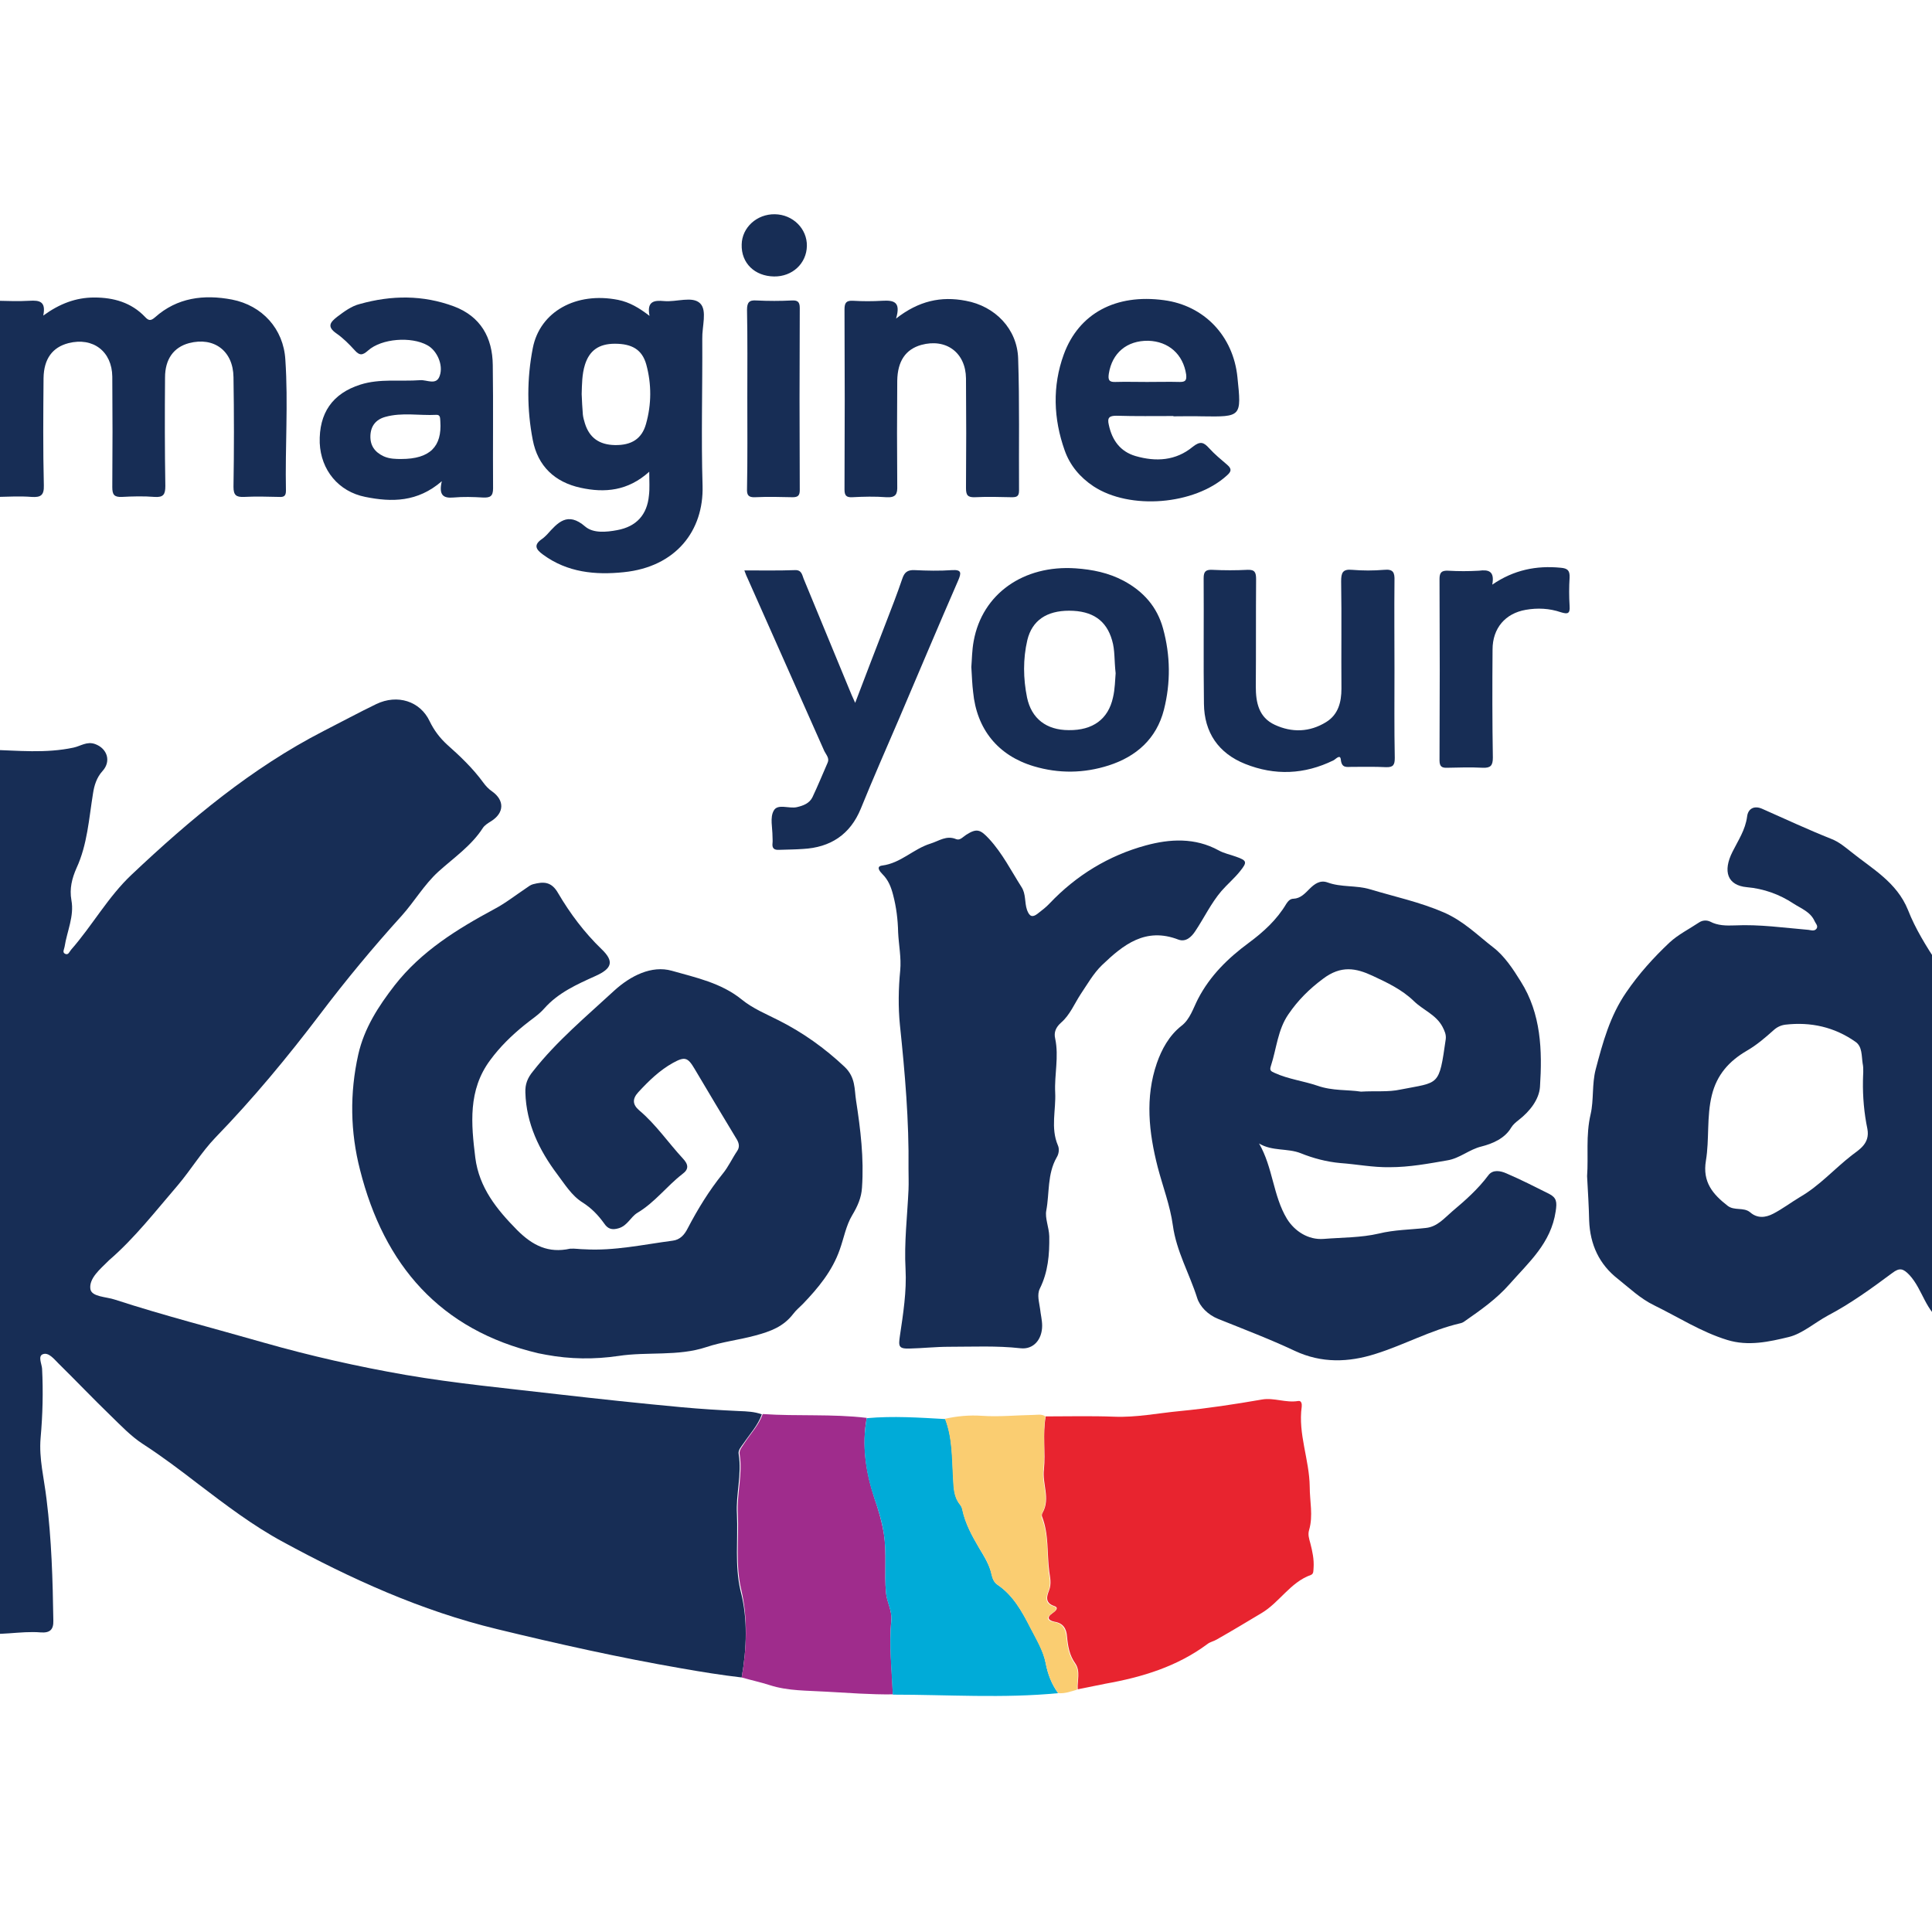 <?xml version="1.0" encoding="UTF-8"?> <svg xmlns="http://www.w3.org/2000/svg" xmlns:xlink="http://www.w3.org/1999/xlink" version="1.1" id="layer" x="0px" y="0px" viewBox="0 0 652 652" style="enable-background:new 0 0 652 652;" xml:space="preserve"> <style type="text/css"> .st0{fill:#172D55;} .st1{fill:#E8242F;} .st2{fill:#9F2C8C;} .st3{fill:#00ABD8;} .st4{fill:#FACD71;} </style> <path class="st0" d="M250.3,566.1c-6.9-0.8-13.7-1.9-20.5-3.1c-20.8-3.6-41.4-8.2-62-13.2c-25.7-6.2-49.4-17-72.4-29.5 c-10-5.4-19.2-12.4-28.4-19.4c-6.1-4.7-12.3-9.4-18.8-13.6c-4-2.6-7.4-6.2-10.9-9.6c-6-5.8-11.7-11.8-17.6-17.6 c-1.5-1.5-3.3-3.8-5.2-3.1c-1.8,0.6-0.4,3.3-0.3,4.9c0.4,7.8,0.2,15.6-0.5,23.4c-0.6,6.9,1.2,13.7,2,20.6c1.7,13.6,2.1,27.3,2.3,41 c0.1,3.1-1.2,4.2-4.2,4c-7.1-0.6-14.2,1.4-21.4,0c-3.9-0.8-8,1.3-12,2.4c-6.5,1.9-13.4,1.5-19.8,4c-2.2,0.8-4.7,1-6.8,2.3 c-3.2,2-6.5,0.4-7.1-3.4c-0.9-6.2-2-12.3-2.3-18.6c-0.8-20.5-2.9-40.9-3.5-61.4c-0.5-16.9-1.6-33.8-0.6-50.7 c0.5-8.6,0.2-17.2,0.8-25.7c0.5-6.2,2.3-12.4,2.3-18.6c-0.1-16.5,3.9-32.5,5.2-48.8c1-12.1,2.1-24.2,2.5-36.4 c0.3-11.1,1-22.2,4.6-32.9c0.5-1.6,0.8-3.3,1-4.9c0.8-5.9,6.3-10.2,12.1-8.9c9.2,2,18.4,3.4,27.8,3.7c9.4,0.3,18.9,1.3,28.2-0.7 c2.4-0.5,4.5-2.2,7.3-1.2c4.1,1.5,5.5,5.8,2.5,9.1c-2,2.2-2.8,4.9-3.2,7.5c-1.4,8.6-1.9,17.3-5.6,25.3c-1.5,3.4-2.4,6.9-1.7,10.8 c1,5.4-1.5,10.5-2.3,15.7c-0.1,0.8-0.9,1.9,0.2,2.4c1.1,0.5,1.4-0.7,2-1.4c7.2-8.2,12.5-17.9,20.5-25.4 c19.7-18.6,40.4-35.9,64.7-48.4c5.9-3,11.8-6.2,17.8-9.1c7.1-3.4,14.8-1,18,5.8c1.5,3.1,3.4,5.6,5.9,7.9c4.4,3.9,8.7,8,12.2,12.8 c0.8,1.1,1.8,2.2,3,3c4.2,3,4.1,7.2-0.3,10c-1.1,0.7-2.3,1.4-2.9,2.4c-3.9,6-9.8,10-15,14.7c-4.8,4.4-8,10-12.3,14.8 c-9.7,10.7-18.9,21.8-27.6,33.3c-11,14.5-22.6,28.5-35.3,41.6c-4.7,4.9-8.3,10.9-12.7,16.1c-7.5,8.7-14.5,17.8-23.2,25.3 c-0.1,0.1-0.2,0.2-0.3,0.3c-2.7,2.7-6.5,5.8-6,9.4c0.4,2.7,5.4,2.6,8.3,3.6c16.6,5.4,33.5,9.7,50.2,14.5 c15.8,4.5,31.8,8.1,47.9,10.9c16.9,2.9,34,4.5,51.1,6.5c14,1.6,28,3.1,42,4.4c6.5,0.6,13,1,19.5,1.3c2.6,0.1,5.1,0.2,7.6,1.1 c-1.3,3.7-4,6.6-6.1,9.7c-0.8,1.2-2,2.3-1.7,3.8c1.1,6.8-1,13.5-0.6,20.2c0.4,8.6-0.8,17.1,1.2,25.8 C252.4,546.2,252,556.3,250.3,566.1"></path> <path class="st0" d="M197.2,421.6c10.1,0.6,19.9-1.6,29.8-2.9c2.5-0.3,4-2,5.1-4.2c3.4-6.5,7.2-12.7,11.8-18.4 c1.9-2.3,3.2-5.2,4.9-7.7c1-1.5,0.5-2.9-0.4-4.3c-4.7-7.8-9.4-15.6-14-23.4c-2.3-3.9-3.3-4.2-7.3-2c-4.5,2.5-8.2,6.1-11.7,9.9 c-2.1,2.3-1.9,4.2,0.3,6.1c5.6,4.7,9.8,10.9,14.7,16.2c2,2.1,2.1,3.7-0.1,5.3c-5.3,4.1-9.3,9.6-15.2,13.1c-2.3,1.4-3.3,4.3-6.3,5.2 c-2.3,0.7-3.7,0.2-4.9-1.6c-2-2.8-4.3-5.2-7.3-7.1c-3.7-2.3-6.1-6.3-8.6-9.6c-6-8-10.4-17-10.7-27.5c-0.1-2.8,0.7-4.9,2.6-7.2 c8-10.2,18-18.5,27.4-27.2c5.5-5,12.6-8.6,19.4-6.7c8.1,2.3,16.7,4.1,23.6,9.7c3.8,3.1,8.3,4.9,12.6,7.1c8.1,4.1,15.4,9.3,22.1,15.6 c3.8,3.6,3.3,7.6,3.9,11.4c1.5,9.7,2.7,19.5,2,29.4c-0.2,3.4-1.5,6.3-3.3,9.3c-2.1,3.5-2.8,7.7-4.2,11.6c-2.5,7.2-7.3,13-12.5,18.4 c-1.1,1.1-2.3,2.1-3.2,3.3c-3.3,4.3-7.6,5.9-12.8,7.3c-5.5,1.5-11.1,2.1-16.5,3.9c-9.6,3.2-19.9,1.5-29.7,3 c-8.2,1.2-16.3,1.1-24.4-0.4c-0.9-0.2-1.7-0.3-2.6-0.5c-33.2-7.8-52.1-29.8-60.2-61.9c-3.3-12.8-3.5-25.9-0.6-38.9 c2-8.9,6.8-16.3,12.3-23.4c9-11.5,21-18.9,33.6-25.7c3.8-2,7.2-4.7,10.8-7.1c0.7-0.5,1.5-1.1,2.3-1.3c3.5-0.9,6.2-1,8.5,3.1 c4,6.8,8.8,13.2,14.6,18.8c4.4,4.2,3.5,6.6-2.1,9.1c-6.2,2.8-12.5,5.6-17.2,10.9c-1.9,2.2-4.5,3.8-6.8,5.7 c-4.3,3.5-8.2,7.3-11.5,11.8c-7.5,10.1-6.4,21.5-5,32.9c1.3,10.1,7.2,17.4,14.1,24.4c5.3,5.3,10.6,7.9,17.9,6.3 C194.1,421.3,195.7,421.6,197.2,421.6"></path> <path class="st0" d="M535.6,396.9c0.5-6.6-0.5-13.7,1.2-20.9c1.1-4.8,0.4-10.1,1.7-15.1c2.4-9.1,4.8-18,10.3-26 c4.3-6.3,9.2-11.7,14.6-16.8c2.9-2.7,6.7-4.6,10-6.8c1.2-0.8,2.6-0.8,3.7-0.3c2.6,1.4,5.5,1.4,8.3,1.3c8.4-0.4,16.6,0.8,24.9,1.5 c0.9,0.1,2.1,0.6,2.8-0.5c0.5-0.9-0.4-1.7-0.7-2.4c-1.4-3.2-4.6-4.3-7.2-6c-4.7-3.1-10-5-15.7-5.5c-6.5-0.6-8.2-5.3-4.8-12 c1.9-3.8,4.3-7.3,4.9-11.8c0.3-2.7,2.4-3.9,5.2-2.6c7.7,3.4,15.4,7,23.2,10.1c2.6,1,4.7,2.8,6.6,4.3c7.2,5.8,15.5,10.3,19.3,19.7 c2.5,6.4,6.2,12.3,10,18.1c3.1,4.7,3.3,10.6,4.6,16c1.6,6.5,1.8,13.5,4,19.8c2.7,7.7,2.9,15.7,4.5,23.5c1.2,6.1,2.1,12,4.9,17.8 c3.5,7.1,8.1,13.4,12.5,19.8c4.1,6,10.2,10.6,15.7,15.6c1.9,1.8,2.2,2.5,0.1,4.7c-5.4,5.6-10.4,11.5-15.4,17.5 c-2.7,3.4-4.9,4.1-8.6,1.6c-2.5-1.7-5.5-2.1-8.1-4c-4.5-3.3-7.5-8.2-12-11c-6.4-3.9-7.1-11.2-11.7-16.2c-2.1-2.2-3.3-2.6-5.8-0.7 c-7,5.2-14,10.3-21.8,14.4c-4.4,2.4-8.6,6.1-13.1,7.2c-6.6,1.6-13.7,3.2-20.8,1c-8.8-2.7-16.5-7.7-24.7-11.7 c-4.7-2.3-8.3-5.8-12.2-8.9c-6.3-4.9-9.4-11.6-9.7-19.7C536.2,407.2,535.9,402.4,535.6,396.9 M628.7,364.7c0-1.9,0.3-3.9-0.1-5.8 c-0.4-2.6-0.1-5.7-2.4-7.3c-7.1-5-15.1-6.8-23.7-5.8c-1.5,0.2-2.8,0.8-4,1.9c-2.8,2.5-5.7,5-9,6.9c-6,3.5-10.1,8.1-11.8,15 c-1.8,7.3-0.8,14.9-2,22.1c-1.2,7.2,2.3,11.3,7.3,15.2c2.3,1.8,5.4,0.4,7.6,2.2c2.5,2.2,5.3,1.8,7.8,0.5c3.1-1.6,6-3.8,9-5.6 c6.6-3.8,11.6-9.5,17.5-14.1c2.6-2,6.2-4,5.3-8.9C629.1,375.7,628.6,370.2,628.7,364.7"></path> <path class="st0" d="M424.9,385.9c4.7,8.1,4.7,17.6,9.4,25.4c2.6,4.2,7.2,7.2,12.4,6.8c6.2-0.5,12.6-0.4,18.6-1.8 c5.3-1.3,10.6-1.3,15.9-1.9c3.9-0.4,6.3-3.4,8.9-5.6c4.4-3.7,8.7-7.5,12.2-12.2c1.5-2,4.1-1.5,6.1-0.6c4.9,2.1,9.6,4.5,14.4,6.9 c2.5,1.3,2.7,2.7,2.2,5.9c-1.6,10.8-9.1,17.2-15.6,24.6c-4.4,5-9.7,8.7-15,12.4c-0.5,0.4-1.1,0.7-1.7,0.8 c-9.9,2.3-18.9,7.3-28.5,10.3c-9.1,2.9-18.2,3.2-27.2-1c-8.5-4-17.2-7.3-25.9-10.8c-3.5-1.4-6.2-4.2-7.1-7.1 c-2.6-8.2-7-15.7-8.2-24.5c-0.9-6.6-3.4-13.1-5.1-19.6c-3-11.7-4.3-23.5-0.3-35.1c1.6-4.6,4.1-9.3,8.3-12.6c2.9-2.2,4-6,5.6-9.1 c4.1-7.9,10.2-13.8,17.1-18.9c5-3.7,9.5-7.8,12.7-13.2c0.6-0.9,1.3-1.7,2.4-1.7c2.4-0.1,3.9-1.8,5.4-3.3c1.7-1.7,3.6-3.1,6.1-2.2 c4.6,1.7,9.6,0.9,14.3,2.3c8.3,2.5,16.8,4.3,24.9,7.8c6.7,2.9,11.4,7.7,16.7,11.8c3.8,2.9,6.7,7.3,9.3,11.5 c6.9,10.9,7.3,23.3,6.5,35.6c-0.3,4.3-3.5,8.3-7.1,11.1c-1,0.8-1.9,1.5-2.6,2.6c-2.2,3.8-6.5,5.5-10,6.4c-4.2,1-7.3,4-11.6,4.7 c-6.4,1.1-12.7,2.3-19.4,2.3c-5.7,0.1-11.1-1-16.7-1.4c-4.5-0.4-9.1-1.6-13.3-3.3C434.5,387.4,429.4,388.6,424.9,385.9 M459.3,368.4 c4.9-0.3,9.2,0.2,13.3-0.7c13.2-2.6,13-0.9,15.3-17c0.2-1.6-0.4-2.8-1.1-4.2c-2.2-4.1-6.5-5.6-9.6-8.6c-4.1-4-9.1-6.3-14-8.6 c-5.6-2.6-10.6-3.6-16.7,1c-4.7,3.5-8.5,7.3-11.7,12c-3.6,5.2-4,11.6-5.9,17.4c-0.5,1.5-0.1,1.8,1.3,2.4c4.6,2.1,9.7,2.7,14.4,4.3 C449.7,368.2,454.9,367.7,459.3,368.4"></path> <path class="st0" d="M306.6,394.5c0.2-16.3-1.2-32.4-2.9-48.6c-0.6-6-0.5-12.3,0.1-18.4c0.4-4.3-0.5-8.6-0.7-12.8 c-0.1-4.4-0.6-8.5-1.7-12.7c-0.7-2.7-1.6-5-3.6-7c-0.7-0.7-2.4-2.6-0.1-2.9c6.3-0.8,10.5-5.6,16.3-7.4c2.9-0.9,5.4-2.9,8.7-1.5 c1.3,0.5,2.3-0.8,3.4-1.5c3.6-2.3,4.8-1.7,7.7,1.4c4.5,4.9,7.4,10.7,10.9,16.2c1.6,2.4,1,5.2,1.9,7.8c0.8,2.2,1.8,2.6,3.5,1.3 c1.4-1.1,2.9-2.2,4.1-3.5c9-9.5,20-16.2,32.5-19.6c8.1-2.2,16.6-2.7,24.6,1.7c1.8,1,3.9,1.4,5.8,2.1c3.7,1.3,3.9,1.8,1.4,4.9 c-1.9,2.4-4.3,4.4-6.3,6.7c-3.5,4.1-5.8,9-8.8,13.5c-1.3,2-3.2,3.8-5.7,2.9c-11.1-4.3-18.6,1.7-25.8,8.6c-2.9,2.8-4.9,6.4-7.2,9.8 c-2.1,3.2-3.6,7-6.6,9.6c-1.8,1.6-2.5,3.3-2,5.4c1.3,6.1-0.3,12.2,0,18.2c0.3,5.9-1.6,11.9,0.9,17.8c0.6,1.3,0.3,3-0.4,4.1 c-3.2,5.6-2.4,12-3.5,17.9c-0.5,2.6,0.9,5.6,1,8.7c0.1,6.2-0.4,12.1-3.2,17.7c-1,2.1-0.2,4.5,0.1,6.8c0.2,1.9,0.7,3.8,0.7,5.7 c0,4.6-2.9,8.1-7.3,7.6c-8-0.9-16-0.5-24.1-0.5c-4.5,0-9,0.5-13.4,0.6c-3.7,0.1-3.7-0.8-3.2-4.3c1.1-7.4,2.3-15,1.9-22.5 c-0.5-9,0.6-17.9,1-26.8C306.7,399.1,306.6,396.8,306.6,394.5"></path> <path class="st1" d="M352.9,478c7.7,0,15.4-0.2,23.1,0.1c7.5,0.3,14.8-1.2,22.2-1.9c9.3-0.9,18.5-2.3,27.7-3.9c4-0.7,8,1.2,12.2,0.5 c1.1-0.2,1.3,1,1.2,1.9c-1.3,9.2,2.6,17.9,2.7,27.1c0,4.8,1.2,9.7-0.2,14.5c-0.5,1.6,0,3,0.4,4.5c0.7,2.7,1.3,5.5,1.1,8.3 c-0.1,0.9,0.1,2-0.9,2.4c-7,2.5-10.6,9.3-16.7,12.9c-5,3-10,6-15.1,8.9c-1,0.6-2.2,0.8-3.1,1.5c-10.2,7.6-22,11.2-34.4,13.4 c-3.1,0.6-6.3,1.3-9.4,1.9c-0.2-2.9,1-6.1-0.8-8.7c-2-2.8-2.5-5.8-2.8-9c-0.2-2.7-1.2-4.6-4.2-5.1c-2-0.4-2.9-1.4-0.7-2.9 c1-0.7,2.3-1.8,0.6-2.4c-3.4-1.1-2.4-3.6-1.8-5.2c0.9-2.3,0.4-4.3,0.1-6.4c-0.8-6.2-0.1-12.5-2.4-18.5c-0.2-0.4-0.1-1.1,0.2-1.5 c2.6-4.7-0.2-9.6,0.4-14.5C352.9,490.2,351.8,484.1,352.9,478"></path> <path class="st2" d="M250.3,566.1c1.7-9.8,2.1-19.9-0.1-29.4c-2.1-8.7-0.8-17.3-1.2-25.8c-0.4-6.7,1.7-13.4,0.6-20.2 c-0.2-1.5,1-2.6,1.7-3.8c2.1-3.2,4.8-6,6.1-9.7c11.7,0.8,23.4-0.1,35.1,1.3c-1.7,9.2-0.3,18.2,2.5,26.8c1.4,4.1,2.6,8.1,3.3,12.4 c1,6.6,0.1,13.2,0.7,19.8c0.3,3.2,2.1,6,1.8,9.3c-0.8,8.3,0.2,16.6,0.5,25c-7.5,0.1-15-0.5-22.4-0.9c-6.3-0.4-12.9-0.2-19.1-2.2 C256.7,567.7,253.4,567,250.3,566.1"></path> <path class="st0" d="M14.6,106.5c5.5-4,11-6.1,17.2-6.1c6.6,0,12.5,1.7,17.1,6.5c1.2,1.3,1.9,1.5,3.4,0.2c7.5-6.7,16.5-7.8,26-6 c10.2,2,17.4,9.9,18,20.3c1,14.7-0.1,29.5,0.2,44.2c0,1.8-0.7,2.2-2.3,2.1c-4-0.1-8-0.2-11.9,0c-2.6,0.1-3.5-0.6-3.5-3.4 c0.2-12.3,0.2-24.6,0-37c-0.1-8.9-6.6-13.7-15-11.5c-5.2,1.4-8.1,5.4-8.1,11.6c-0.1,12.2-0.1,24.4,0.1,36.6c0,2.8-0.6,3.9-3.6,3.7 c-3.7-0.3-7.4-0.2-11.1,0c-2.6,0.1-3.2-0.8-3.2-3.3c0.1-12.4,0.1-24.9,0-37.3c-0.1-8.5-6.5-13.4-14.8-11.3 c-5.4,1.4-8.3,5.3-8.4,11.8c-0.1,12.1-0.2,24.1,0.1,36.2c0.1,3.3-1,4.1-4.1,3.9c-3.8-0.3-7.7-0.1-11.6,0c-1.7,0.1-2.2-0.5-2.2-2.1 c0.1-20.7,0.1-41.3,0-62c0-1.8,0.8-2.1,2.3-2.1c3.6,0.1,7.2,0.2,10.8,0C13.3,101.3,15.6,101.7,14.6,106.5"></path> <path class="st0" d="M219.1,159.2c-7.2,6.5-15,7.2-23.2,5.4c-8.7-1.9-14.4-7.3-16.1-16.1c-2-10.3-2-20.7,0-31 c2.4-12.4,14.7-19.1,28.8-16.3c3.9,0.8,7.1,2.7,10.6,5.4c-1-5,1.6-5.3,4.9-5c4.2,0.4,9.6-1.8,12.2,0.8c2.4,2.4,0.6,7.8,0.7,11.9 c0.1,16.6-0.4,33.1,0.1,49.7c0.4,15-8.9,27.3-26.6,29.1c-9.6,1-19,0.1-27.2-5.9c-2.5-1.8-3.3-3.3-0.4-5.3c0.6-0.4,1.2-1,1.7-1.5 c3.6-4,6.9-7.9,12.9-2.7c2.7,2.3,7.1,1.9,10.8,1.2c6.5-1.2,10.1-5.2,10.7-11.7C219.3,164.8,219.1,162.5,219.1,159.2 M196.3,133 c0.1,2.3,0.2,4.6,0.4,6.9c0.1,1,0.4,2,0.7,3c1.5,4.8,4.8,7.2,10.1,7.3c5.6,0.1,9.1-2.1,10.5-7.1c1.9-6.7,1.9-13.5,0.1-20.1 c-1.4-5-4.8-7-10.6-7c-5.4,0-8.6,2.3-10.1,7.1C196.4,126.3,196.4,129.7,196.3,133"></path> <path class="st3" d="M301.3,571.9c-0.4-8.3-1.3-16.6-0.5-25c0.3-3.4-1.5-6.1-1.8-9.3c-0.6-6.6,0.3-13.2-0.7-19.8 c-0.6-4.3-1.9-8.3-3.3-12.4c-2.9-8.6-4.2-17.6-2.5-26.8c8.9-0.8,17.7-0.2,26.5,0.3c2.5,6.4,2.3,13.3,2.7,20c0.2,3.3,0.2,6.2,2.3,8.9 c0.4,0.5,0.7,1.1,0.8,1.7c1,4.8,3.3,8.9,5.7,13c1.7,2.9,3.5,5.7,4.2,9c0.3,1.3,0.8,2.5,1.9,3.3c5.4,3.6,8.3,9.1,11.2,14.6 c2,3.9,4.3,7.6,5.1,11.9c0.7,3.7,2,7.1,4.2,10.1C338.5,573.2,319.9,571.9,301.3,571.9"></path> <path class="st0" d="M251.2,192.5c6,0,11.5,0.1,17.1-0.1c2.2-0.1,2.4,1.6,2.9,2.9c5.1,12.4,10.3,24.9,15.4,37.3 c0.5,1.3,1.1,2.6,2,4.6c3.6-9.5,7-18.3,10.4-27.1c1.9-4.9,3.8-9.8,5.5-14.8c0.7-2.1,1.7-3,4.1-2.9c4.2,0.2,8.5,0.3,12.7,0 c3.3-0.2,3.1,1,2.1,3.4c-6.8,15.6-13.4,31.3-20.1,47c-4.3,10-8.7,20-12.8,30.1c-3.6,8.8-10.3,13.1-19.5,13.6 c-2.7,0.2-5.4,0.2-8.1,0.3c-1.6,0.1-2.4-0.5-2.2-2.2c0.1-0.8,0-1.5,0-2.3c0-3-0.9-6.4,0.4-8.7c1.3-2.5,5.2-0.6,7.8-1.2 c2.2-0.5,4.3-1.3,5.3-3.4c1.8-3.8,3.4-7.7,5.1-11.6c0.7-1.5-0.5-2.7-1.1-3.9c-8.6-19.4-17.3-38.9-25.9-58.3 C252,194.6,251.7,193.9,251.2,192.5"></path> <path class="st0" d="M470.6,225.8c0,10-0.1,20,0.1,30c0,2.3-0.5,3.2-3,3.1c-3.8-0.2-7.7-0.1-11.5-0.1c-1.7,0-3.4,0.5-3.7-2.4 c-0.2-2.1-1.8-0.1-2.5,0.2c-9.8,4.8-19.8,5.2-29.8,1.2c-9-3.6-13.8-10.6-13.9-20.3c-0.2-14.1,0-28.2-0.1-42.4c0-2.2,0.7-2.9,2.9-2.8 c4,0.2,8,0.2,11.9,0c2.5-0.1,2.9,0.9,2.9,3.2c-0.1,12.1,0,24.1-0.1,36.2c0,5.4,1,10.4,6.4,12.9c5.8,2.7,11.8,2.5,17.3-0.9 c4.1-2.5,5.2-6.7,5.2-11.3c-0.1-12.1,0.1-24.1-0.1-36.2c0-2.9,0.5-4.2,3.7-3.9c3.6,0.3,7.2,0.3,10.8,0c3.1-0.3,3.6,0.9,3.5,3.7 C470.5,206.1,470.6,216,470.6,225.8"></path> <path class="st0" d="M149.1,162.4c-8.2,7.1-16.9,7.1-25.8,5.3c-9.1-1.8-15-9.1-15.4-18.2c-0.3-10.1,4.3-16.7,13.7-19.7 c6.6-2.1,13.5-1,20.2-1.5c2.2-0.2,5.5,1.9,6.6-1.5c1.3-3.7-1-8.6-4.2-10.3c-5.4-3-15.4-2.3-20,1.8c-1.9,1.7-2.9,1.7-4.5-0.1 c-1.9-2.1-3.9-4.1-6.2-5.7c-3.3-2.3-2-3.8,0.3-5.6c2.4-1.8,4.8-3.6,7.6-4.3c10.7-3,21.3-3.1,31.8,0.8c9,3.4,13,10.5,13.1,19.8 c0.2,13.9,0,27.7,0.1,41.6c0,2.7-1,3.2-3.4,3.1c-3.3-0.2-6.7-0.3-10,0C149.6,168.2,148,167.1,149.1,162.4 M135.4,154.9 c9.7,0,13.8-4.2,13.2-12.7c-0.1-1,0.1-2.3-1.4-2.2c-5.7,0.3-11.5-0.9-17.2,0.7c-3.2,0.9-4.9,3.1-5,6.4c-0.1,3.3,1.5,5.5,4.5,6.9 C131.5,154.9,133.7,154.9,135.4,154.9"></path> <path class="st0" d="M327.8,225.1c0.2-2.4,0.2-5.6,0.8-8.8c2.9-15.9,16.8-25.7,34.4-24.5c5.7,0.4,11.1,1.5,16.2,4.2 c6.7,3.6,11.3,8.8,13.3,16.1c2.5,9.1,2.6,18.3,0.3,27.4c-2.5,9.8-9.3,15.8-18.6,18.8c-8.4,2.7-16.9,2.8-25.3,0.3 c-12.1-3.6-19.3-12.5-20.5-25.1C328.1,231.1,328,228.5,327.8,225.1 M376.5,227.2c-0.5-4.3-0.2-7.8-1.2-11.1c-1.9-6.7-6.6-10-14.5-10 c-7.6,0-12.5,3.3-14.1,9.9c-1.5,6.4-1.4,13-0.1,19.4c1.5,7.1,6.5,11,14.1,11c8.1,0.1,13.3-3.7,14.9-11 C376.3,232.5,376.3,229.4,376.5,227.2"></path> <path class="st0" d="M396,140.4c-6.4,0-12.8,0.1-19.2-0.1c-2.4,0-3.2,0.6-2.6,3.1c1.1,5.2,3.9,9,9,10.5c6.9,2,13.6,1.6,19.3-3.1 c2.5-2,3.7-1.6,5.5,0.4c1.9,2.1,4.1,3.9,6.2,5.7c1.6,1.4,1.3,2.3-0.2,3.6c-10.9,9.9-32.7,11.7-45,3.6c-4.5-3-7.9-7-9.7-12.1 c-3.8-10.7-4.2-21.7-0.3-32.4c5.1-13.9,17.6-20.5,33.8-18.3c13.6,1.8,23.4,12.1,24.8,26c1.4,13.4,1.4,13.4-12,13.2 c-3.2-0.1-6.4,0-9.6,0V140.4z M387.1,128.9c3.7,0,7.4-0.1,11.1,0c1.9,0,2.3-0.6,2.1-2.5c-1-6.8-5.9-11.2-12.8-11.4 c-7.2-0.1-12.2,4.1-13.3,11.1c-0.3,2,0,2.9,2.2,2.8C379.9,128.8,383.5,128.9,387.1,128.9"></path> <path class="st0" d="M302.4,107.5c7.7-6,15.2-7.6,23.5-6c9.9,1.8,17.4,9.5,17.7,19.5c0.5,14.9,0.2,29.7,0.3,44.6 c0,2.1-1,2.2-2.6,2.2c-4.1-0.1-8.2-0.2-12.3,0c-2.5,0.1-3-0.8-3-3.1c0.1-12.3,0.1-24.6,0-37c-0.1-8.7-6.7-13.6-15.1-11.3 c-5.3,1.5-8,5.5-8.1,12.1c-0.1,11.8-0.1,23.6,0,35.4c0.1,2.8-0.4,4.1-3.7,3.9c-3.8-0.3-7.7-0.2-11.5,0c-2,0.1-2.6-0.6-2.6-2.6 c0.1-20.3,0.1-40.5,0-60.8c0-2.2,0.6-3,2.8-2.9c3.3,0.2,6.7,0.2,10,0C301.6,101.3,304.1,101.8,302.4,107.5"></path> <path class="st4" d="M357.1,571.4c-2.2-3-3.5-6.4-4.2-10.1c-0.9-4.3-3.2-8-5.2-11.9c-2.8-5.6-5.8-11-11.2-14.7 c-1.1-0.7-1.6-2-1.9-3.3c-0.7-3.4-2.4-6.2-4.2-9c-2.4-4.1-4.7-8.3-5.7-13c-0.1-0.6-0.4-1.3-0.8-1.7c-2.1-2.6-2.1-5.5-2.3-8.9 c-0.4-6.7-0.2-13.6-2.7-20c4.1-0.9,8.2-1.3,12.5-1c5.7,0.4,11.5-0.2,17.3-0.3c1.4,0,2.8-0.4,4.1,0.5c-1,6,0,12.1-0.7,18.1 c-0.6,4.8,2.3,9.7-0.4,14.5c-0.2,0.4-0.3,1.1-0.2,1.5c2.4,6,1.7,12.3,2.4,18.5c0.3,2,0.8,4.1-0.1,6.3c-0.6,1.6-1.6,4.2,1.8,5.2 c1.7,0.6,0.4,1.7-0.6,2.4c-2.3,1.5-1.3,2.6,0.7,2.9c3,0.5,3.9,2.4,4.2,5.1c0.3,3.2,0.8,6.2,2.8,9c1.8,2.5,0.7,5.7,0.8,8.7 C361.5,570.8,359.4,571.6,357.1,571.4"></path> <path class="st0" d="M-39,122.3c0-14.1,0.1-28.2-0.1-42.3c0-3,0.9-3.7,3.7-3.6c4.6,0.2,9.2,0.1,13.8,0c1.8-0.1,2.4,0.4,2.4,2.4 c-0.1,28.9-0.1,57.8,0,86.6c0,2.1-0.7,2.6-2.6,2.5c-4.7-0.1-9.5-0.2-14.2,0c-2.7,0.1-3.1-1-3.1-3.3C-39,150.5-39,136.4-39,122.3"></path> <path class="st0" d="M503.6,197.3c7.3-5,14.9-6.5,23.1-5.7c2.3,0.2,3.1,0.9,3,3.3c-0.2,3.2-0.2,6.4,0,9.6c0.2,2.7-0.7,2.8-3,2.1 c-3.8-1.3-7.8-1.5-11.8-0.8c-6.9,1.2-11.2,6.2-11.2,13.4c-0.1,12.2-0.1,24.4,0.1,36.5c0,2.7-0.8,3.5-3.4,3.4c-4-0.2-8-0.1-11.9,0 c-1.9,0.1-2.7-0.4-2.7-2.5c0.1-20.4,0.1-40.8,0-61.2c0-2.2,0.7-2.9,2.9-2.8c3.5,0.2,6.9,0.2,10.4,0 C502.2,192.2,504.5,192.6,503.6,197.3"></path> <path class="st0" d="M252.2,134.2c0-9.9,0.1-19.7-0.1-29.6c0-2.5,0.7-3.4,3.2-3.2c4,0.2,8,0.2,11.9,0c1.9-0.1,2.7,0.4,2.7,2.5 c-0.1,20.5-0.1,41,0,61.5c0,1.8-0.6,2.4-2.4,2.4c-4.2-0.1-8.5-0.2-12.7,0c-2.3,0.1-2.8-0.8-2.7-2.9 C252.3,154.7,252.2,144.5,252.2,134.2"></path> <path class="st0" d="M261.2,93.3c-6.5-0.1-11.1-4.5-10.9-10.8c0.1-5.7,5.1-10.3,11.2-10.2c6.1,0.1,10.9,4.9,10.8,10.7 C272.2,88.9,267.4,93.4,261.2,93.3"></path> </svg> 